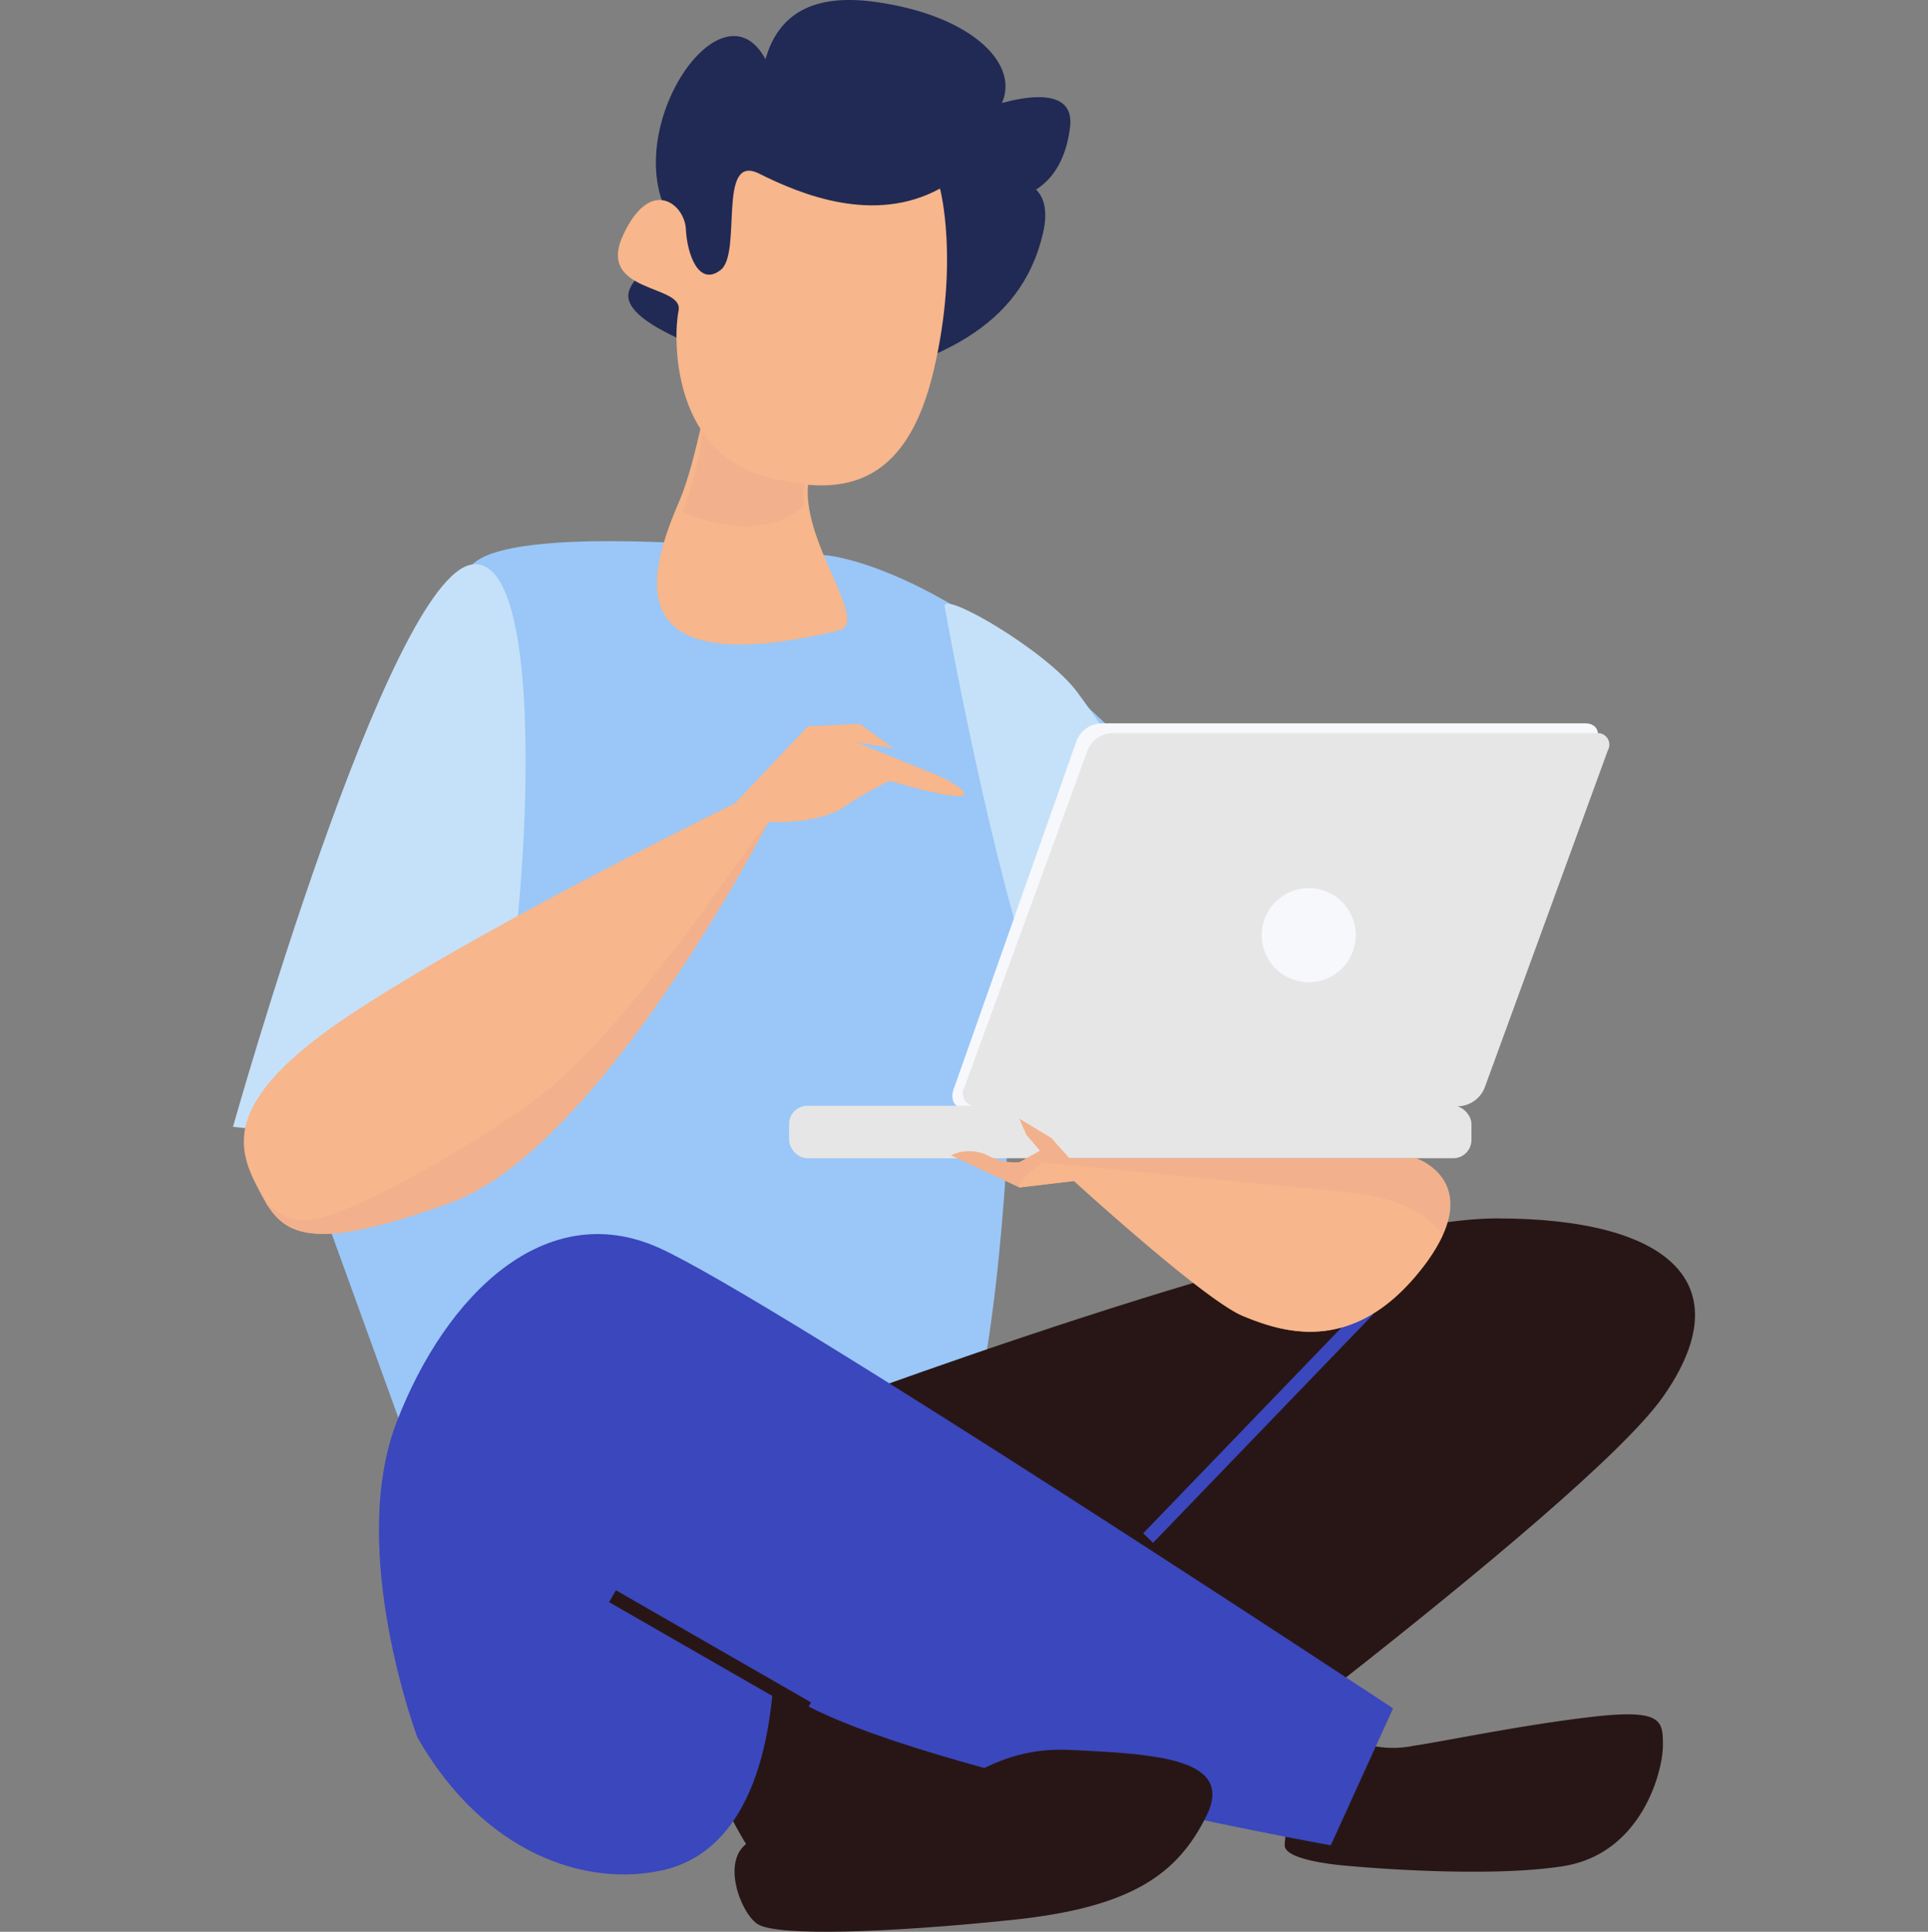 <svg xmlns="http://www.w3.org/2000/svg" viewBox="0 0 200 200.38"><rect x="0" y="0" width="200" height="200.38" fill="#808080" stroke="none"/><defs><style>.cls-1{opacity:0;}.cls-2{fill:#9ac7f7;}.cls-3{fill:#c5e1f9;}.cls-4{fill:#281616;}.cls-11,.cls-5{fill:none;stroke-miterlimit:10;stroke-width:1.42px;}.cls-5{stroke:#3b47bc;}.cls-6{fill:#f7f8fc;}.cls-7{fill:#e6e6e6;}.cls-8{fill:#f2b18c;}.cls-9{fill:#f7b68b;}.cls-10{fill:#3b47bc;}.cls-11{stroke:#281616;}.cls-12{fill:#212a54;}</style></defs><g id="Layer_2" data-name="Layer 2"><g id="Layer_1-2" data-name="Layer 1"><g class="cls-1"><path d="M198.59,1.6V198.77H1.41V1.6H198.59M200,.19H0v200H200V.19Z"/></g><path class="cls-2" d="M105.1,106c-.33,8.88-1.09,32.38-5.17,44.79L43,151.69,31.73,120.58S30.45,76.69,49,58.55c1.23-1.21,4.14-1.87,7.82-2.18,11-.95,28.88,1.23,28.88,1.23s22.79,1.53,53,46.88C139.68,105.9,105.57,93.19,105.1,106Z"/><path class="cls-3" d="M98,62.91s8.29,47.08,15.21,50.24,25.55-.58,25.55-.58-19-29.88-27-40.76C108.58,67.5,97.67,61.18,98,62.91Z"/><path class="cls-4" d="M82.49,147.06s54.69-20.68,72.78-20.68,25.41,6.89,17.23,18.52-60.29,50-60.29,50H79.91S59.24,170.31,82.49,147.06Z"/><line class="cls-5" x1="141.92" y1="135.86" x2="119.1" y2="159.54"/><path class="cls-6" d="M98.92,113c-.39,1.09.15,2,1.2,2h50.19a3.07,3.07,0,0,0,2.58-2l12.75-36.13c.39-1.09-.15-1.84-1.2-1.84H114.25a2.86,2.86,0,0,0-2.58,1.84Z"/><path class="cls-7" d="M100.06,112.74a1.33,1.33,0,0,0,1.21,2h50.19a3.06,3.06,0,0,0,2.58-2l12.75-34.91a1.2,1.2,0,0,0-1.2-1.78H115.4a2.86,2.86,0,0,0-2.58,1.78Z"/><rect class="cls-7" x="81.86" y="114.7" width="70.78" height="5.44" rx="1.89"/><path class="cls-8" d="M110.94,120.15h36s7.58,2.54.48,11.53-14.44,6.48-18.47,4.82-17.52-14-17.52-14l-5.68.67-7.1-3.33a4.37,4.37,0,0,1,3.79,0,6,6,0,0,0,3.31.71l2.13-1.19-1.42-1.66-.71-1.66,3.31,2Z"/><path class="cls-9" d="M108.27,120.6s25.61,2.47,32.05,3.12c4.25.43,8.19,2.22,9.29,4.48a18,18,0,0,1-2.21,3.48c-7.11,9-14.44,6.48-18.47,4.82s-17.52-14-17.52-14l-5.68.68C105.46,122.65,107.79,120.69,108.27,120.6Z"/><path class="cls-6" d="M130.88,97a4.88,4.88,0,1,0,4.88-4.88A4.89,4.89,0,0,0,130.88,97Z"/><path class="cls-4" d="M142.35,181.08a10.56,10.56,0,0,0,4.31,0c3-.43,11.2-2.16,18.52-3s7.32.43,7.32,3-2.15,11.19-10.34,12.49-22,0-22,0-6.89-.43-6.89-2.16S135,178.49,142.35,181.08Z"/><path class="cls-10" d="M43.3,180.22S36,160.84,41.15,147.49s15.5-23.26,27.13-18.09,76.23,47.8,76.23,47.8l-6.46,14.21s-50-9-57.71-16.79c-.43-.43,0,16.79-11.63,19.38C60.73,195.77,50.19,192.27,43.3,180.22Z"/><path class="cls-4" d="M81.2,190.55s11.2-1.29,13.35-2.15c2.56-1,7.32-7.32,16.36-6.89s17.23.86,14.22,6.89-7.76,9.47-20.24,10.76-24.12,1.73-26.27.44S73.45,189.69,81.2,190.55Z"/><line class="cls-11" x1="63.54" y1="165.57" x2="83.78" y2="177.2"/><path class="cls-3" d="M50.87,111.71c-2.94,8.1-26.7,5.17-26.7,5.17S40.26,59.65,49,58.55,54.32,102.24,50.87,111.71Z"/><path class="cls-12" d="M85.67,40.11S70.3,36.42,66.24,32.6s5-4.88,2.51-11.54C65.16,11.37,76.1-3.19,80,7.48S78.37,22,78.71,16.92,76.39-1.78,90.74.19s18.66,11.53,6.35,15.15S112.21,3.78,111,13.22,101.29,21,98.39,20.64s12.1-6.31,9.8,3.57S97,37.81,85.67,40.11Z"/><path class="cls-9" d="M73.75,39.05S72.22,47.9,70.5,51.9C67.38,59.12,63.5,71,87,65.4c4-.93-7.2-12.74-1.62-18.56S73.75,39.05,73.75,39.05Z"/><path class="cls-8" d="M71.79,38.93s3.07,3.28-1,14.12c0,0,7.65,3.8,12.58-.58a6.68,6.68,0,0,1,2-5.63C91,41,71.79,38.93,71.79,38.93Z"/><path class="cls-9" d="M97.51,19.56s2,7.42-.61,18.69S88.34,52.13,79,49.29,69.83,35,70.39,32.22s-8.58-1.74-5.74-7.86,6.38-3.17,6.5-.59,1.33,6,3.6,4.24-.39-12.2,4-10S90.7,23.28,97.51,19.56Z"/><path class="cls-9" d="M88.86,77l8.52,3.48s3.29,1.52,2.53,2C99,83,92.33,81,92.33,81a31.5,31.5,0,0,0-4.73,2.68c-2.84,1.9-7.89,1.58-7.89,1.58S62.35,119,46.88,124.68s-17.68,3.16-19.89-1-4.58-9.15,9.2-18.33S76.24,83.33,76.24,83.33l7.57-8,5.37-.24s2.21,1.58,3.47,2.53"/><path class="cls-8" d="M27.57,124.75c1.68,1.17,2.22,2.08,4.94,1.71,4.18-.55,17.23-8,23.41-12.7,9.8-7.44,23.22-28.47,23.75-28.46-.94,1.8-17.76,33.86-32.79,39.38C32.74,129.87,29.68,128.21,27.57,124.75Z"/></g></g></svg>